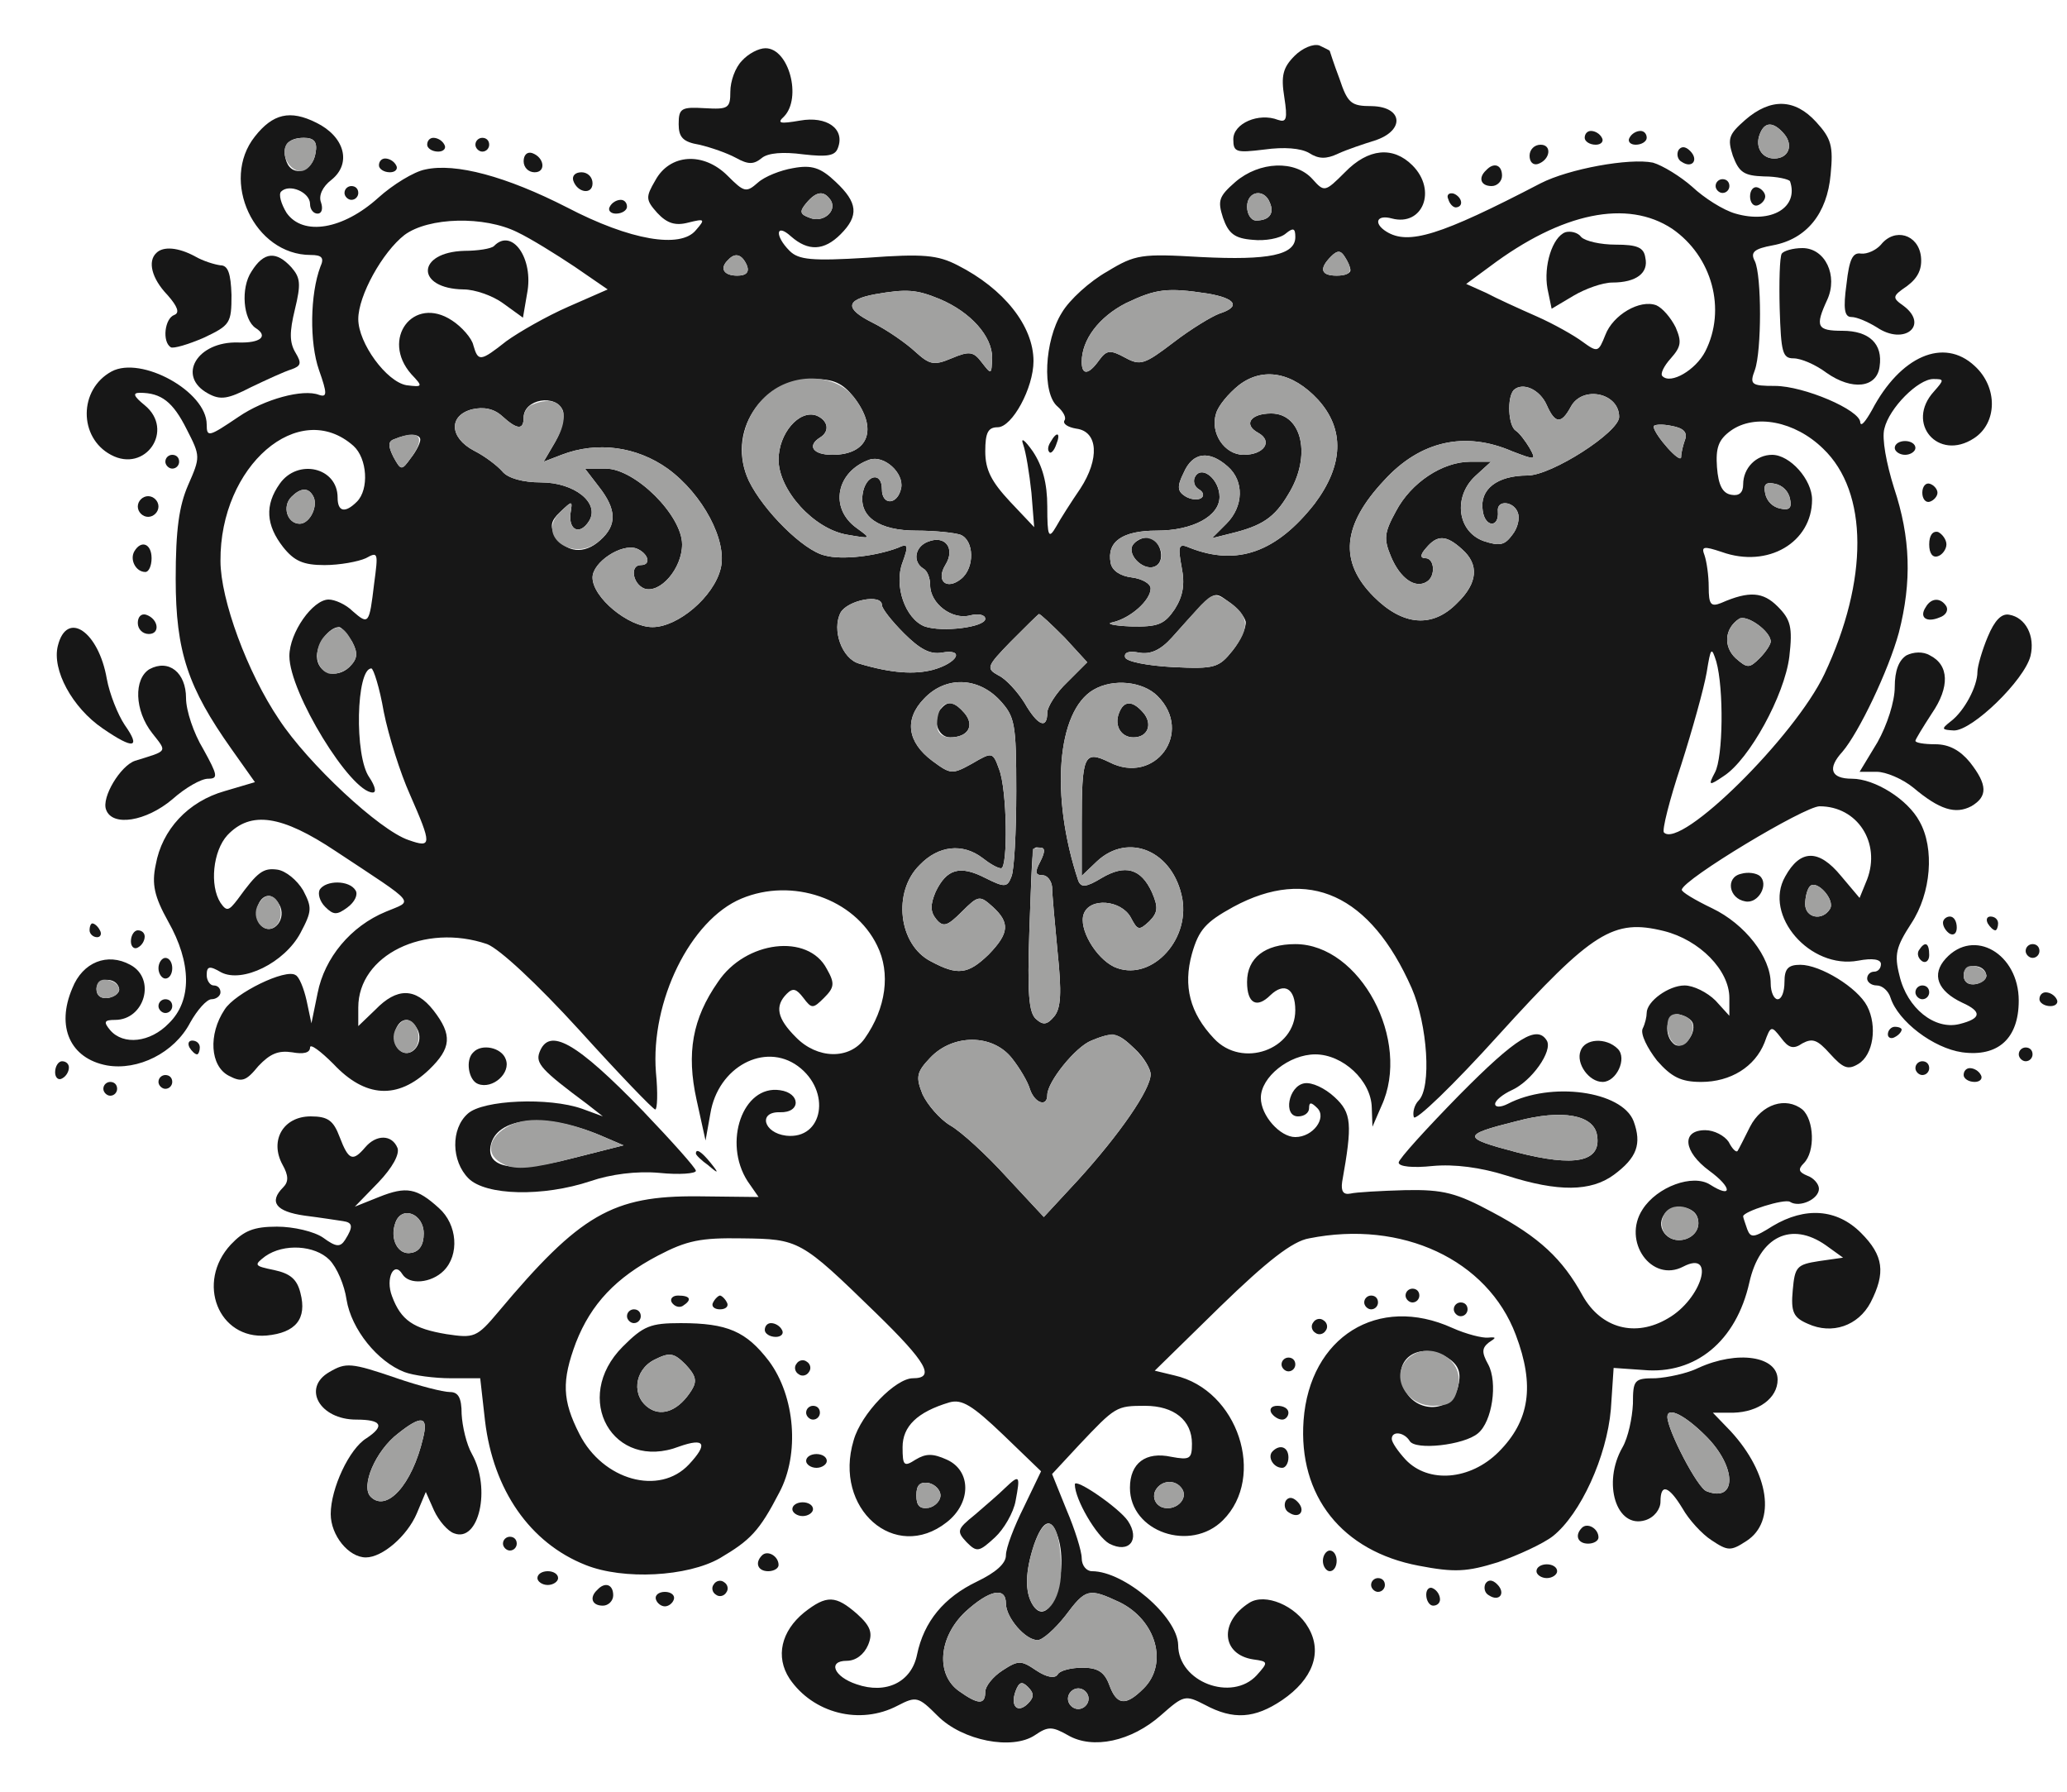 <?xml version="1.0" encoding="UTF-8"?>
<!--?xml version="1.0" standalone="no"?-->
<svg xmlns="http://www.w3.org/2000/svg" version="1.0" width="300pt" height="260pt" viewBox="0 0 300 260" preserveAspectRatio="xMidYMid meet">
  <g transform="translate(0,260) scale(0.1,-0.1)" fill="#171717" stroke="none">
    <path class="node" id="node1" d="M1879 2519 c-17 -17 -20 -29 -15 -60 5 -32 3 -37 -9 -33 -28 11 -65 -5 -65 -28 0 -19 4 -20 45 -15 29 4 53 2 65 -5 14 -9 25 -9 42 -1 13 6 37 14 53 19 44 14 42 49 -4 50 -30 0 -35 4 -47 40 -8 21 -14 40 -14 40 0 1 -7 4 -15 8 -9 3 -25 -4 -36 -15z"></path>
    <path class="node" id="node2" d="M1077 2512 c-10 -10 -17 -30 -17 -45 0 -24 -3 -26 -37 -24 -34 2 -38 0 -38 -23 0 -19 6 -26 30 -30 17 -4 40 -12 53 -19 18 -10 26 -10 38 0 9 7 30 9 60 5 35 -4 46 -2 50 9 11 28 -16 47 -55 40 -29 -5 -34 -4 -23 6 26 27 7 99 -27 99 -10 0 -25 -8 -34 -18z"></path>
    <path stroke-width="20" class="node" id="node3" d="M2533 2426 c-24 -21 -26 -27 -18 -52 9 -24 16 -29 45 -30 19 0 36 -4 38 -7 13 -38 -27 -62 -79 -47 -18 5 -46 23 -63 39 -17 15 -43 31 -57 35 -34 7 -122 -9 -163 -30 -146 -76 -192 -90 -224 -70 -19 12 -14 25 8 19 45 -12 66 41 30 77 -28 28 -64 25 -98 -10 -29 -29 -30 -29 -47 -10 -25 28 -77 26 -112 -4 -24 -21 -26 -27 -18 -52 8 -23 17 -30 43 -32 18 -2 40 2 48 9 11 9 14 8 14 -5 0 -26 -38 -34 -137 -29 -86 5 -95 4 -136 -21 -25 -14 -55 -41 -66 -60 -25 -40 -29 -117 -6 -136 8 -7 13 -16 10 -20 -3 -5 5 -10 17 -12 32 -4 34 -44 6 -87 -13 -19 -29 -44 -35 -55 -11 -19 -13 -15 -13 29 0 34 -7 59 -21 80 -12 17 -18 21 -14 10 4 -11 9 -42 12 -70 l4 -50 -35 37 c-27 29 -36 46 -36 73 0 27 4 35 18 35 21 0 52 57 52 96 0 51 -43 105 -110 139 -29 15 -50 17 -131 11 -81 -5 -100 -3 -113 10 -22 22 -20 41 2 21 25 -22 48 -21 72 3 27 27 25 46 -7 76 -22 21 -35 25 -62 20 -18 -3 -41 -12 -51 -21 -17 -15 -20 -14 -44 10 -35 35 -84 32 -105 -7 -14 -24 -14 -28 3 -47 14 -15 26 -19 45 -14 24 6 25 5 11 -11 -22 -27 -95 -15 -187 33 -88 45 -162 65 -206 55 -16 -3 -47 -22 -68 -41 -51 -46 -109 -56 -133 -22 -8 13 -12 27 -8 31 12 12 42 -1 42 -18 0 -8 5 -14 11 -14 6 0 8 7 5 16 -4 10 2 23 15 33 30 24 19 63 -22 83 -38 19 -63 13 -89 -20 -51 -64 -1 -172 81 -172 16 0 20 -4 14 -17 -15 -40 -16 -110 -2 -150 12 -34 12 -40 0 -36 -23 9 -79 -6 -117 -32 -43 -29 -46 -30 -46 -11 0 48 -95 100 -138 77 -48 -26 -48 -96 -1 -121 50 -27 93 36 49 72 -16 13 -18 18 -7 18 31 0 48 -13 68 -53 20 -39 20 -40 2 -81 -13 -30 -18 -64 -18 -136 0 -106 18 -158 81 -247 l34 -48 -44 -13 c-53 -15 -91 -56 -100 -107 -6 -28 -2 -46 18 -82 34 -60 35 -115 1 -148 -27 -28 -66 -32 -85 -10 -10 12 -9 15 7 15 43 0 60 60 22 80 -33 18 -69 4 -84 -34 -24 -56 -3 -102 50 -112 45 -8 98 18 121 62 10 18 24 34 31 34 7 0 13 5 13 10 0 6 -4 10 -10 10 -5 0 -10 7 -10 15 0 13 4 14 21 4 31 -16 92 14 115 57 17 32 17 37 4 62 -9 15 -25 28 -37 30 -21 3 -29 -3 -58 -43 -13 -17 -16 -18 -25 -5 -16 25 -11 75 10 98 34 36 79 29 157 -23 121 -80 113 -71 73 -88 -51 -21 -89 -67 -99 -118 l-9 -44 -7 33 c-4 18 -11 35 -16 37 -14 10 -88 -26 -103 -50 -24 -36 -21 -82 6 -96 19 -10 25 -8 43 14 17 18 29 23 49 20 16 -3 26 -1 26 7 0 6 15 -5 34 -24 46 -49 93 -52 139 -8 32 31 34 50 6 86 -26 33 -53 33 -84 1 l-25 -24 0 27 c0 76 96 123 187 92 18 -7 72 -57 134 -125 57 -63 107 -115 110 -115 3 0 4 24 1 54 -8 103 50 221 124 252 74 31 164 0 197 -68 20 -40 13 -91 -18 -135 -22 -31 -69 -30 -100 2 -27 27 -31 45 -13 63 9 9 14 7 24 -6 12 -16 14 -16 30 0 15 15 16 21 4 42 -27 52 -118 41 -158 -19 -37 -53 -46 -103 -31 -171 l13 -59 7 39 c11 68 79 104 127 69 49 -36 37 -107 -17 -101 -33 4 -41 35 -9 34 31 -1 30 28 0 32 -54 8 -83 -76 -47 -132 l16 -23 -88 1 c-124 1 -171 -26 -290 -168 -31 -37 -35 -38 -75 -32 -48 8 -66 20 -79 55 -10 26 3 52 15 32 10 -16 42 -13 60 5 23 23 20 67 -7 91 -32 29 -47 32 -87 16 l-35 -14 34 35 c21 22 31 41 28 50 -8 20 -31 20 -47 1 -18 -21 -24 -19 -37 15 -9 24 -17 30 -42 30 -40 0 -60 -35 -41 -70 9 -16 9 -25 1 -33 -21 -21 -11 -35 31 -41 24 -3 49 -7 56 -8 14 -2 15 -8 3 -27 -7 -11 -13 -11 -32 3 -13 9 -43 16 -67 16 -34 0 -48 -6 -67 -26 -51 -55 -18 -138 52 -132 42 4 59 24 49 62 -5 20 -15 28 -38 33 -29 6 -30 7 -13 20 27 19 72 16 93 -5 11 -11 22 -37 25 -58 7 -43 45 -90 84 -105 13 -5 44 -9 67 -9 l43 0 7 -62 c12 -100 65 -177 146 -209 55 -22 148 -17 195 10 44 26 57 39 86 95 30 56 23 140 -15 191 -33 43 -60 55 -128 55 -44 0 -54 -4 -84 -34 -75 -75 -14 -182 82 -145 37 13 42 4 14 -26 -43 -46 -125 -23 -159 44 -25 49 -26 77 -5 133 22 56 58 94 119 126 42 22 62 26 122 25 83 -1 85 -2 194 -108 74 -72 87 -95 54 -95 -25 0 -75 -51 -86 -90 -30 -99 60 -178 135 -119 36 28 36 75 0 91 -20 9 -30 9 -45 0 -17 -11 -19 -9 -19 18 0 30 21 51 68 65 18 5 33 -4 78 -47 l55 -53 -25 -52 c-14 -28 -26 -59 -26 -70 0 -12 -15 -25 -42 -38 -48 -23 -77 -58 -87 -106 -8 -40 -45 -58 -88 -43 -33 11 -42 34 -14 34 13 0 25 9 31 23 7 17 4 27 -16 45 -31 27 -44 28 -77 2 -33 -27 -42 -64 -21 -96 34 -50 102 -68 157 -39 27 14 30 13 58 -15 36 -36 108 -50 141 -28 19 13 25 13 48 0 36 -21 92 -9 135 29 33 29 35 30 64 15 41 -22 72 -20 112 7 44 30 59 69 38 105 -18 32 -63 51 -86 36 -44 -28 -40 -75 6 -82 22 -3 22 -4 5 -23 -36 -39 -114 -10 -114 44 -1 41 -78 107 -125 107 -8 0 -15 8 -15 19 0 10 -10 42 -22 70 l-21 52 39 42 c53 56 54 57 96 57 42 0 68 -21 68 -55 0 -22 -3 -24 -30 -19 -37 8 -60 -9 -60 -45 0 -64 88 -94 135 -47 63 63 22 189 -70 210 l-29 7 95 93 c68 66 105 95 129 99 135 27 259 -31 300 -140 28 -74 20 -125 -25 -170 -41 -41 -102 -46 -135 -11 -11 12 -20 25 -20 30 0 12 18 10 26 -3 8 -14 79 -6 99 11 21 17 29 74 15 100 -10 18 -9 24 1 32 11 7 11 8 -1 7 -8 -1 -32 5 -52 14 -108 49 -207 -13 -216 -134 -8 -110 56 -190 167 -211 52 -10 70 -9 115 5 29 10 66 27 80 38 40 32 78 115 84 184 l4 60 43 -3 c76 -7 135 42 154 127 15 67 61 89 111 54 l25 -18 -35 -5 c-32 -5 -35 -8 -38 -42 -3 -32 1 -40 22 -49 35 -16 73 -3 91 31 22 43 19 68 -14 101 -35 35 -81 38 -128 10 -27 -17 -32 -18 -37 -5 -3 9 -6 17 -6 19 0 7 60 26 68 21 14 -9 42 4 42 19 0 7 -8 16 -17 19 -12 5 -14 9 -5 18 17 17 15 63 -2 78 -24 19 -59 8 -76 -25 -8 -16 -16 -32 -18 -35 -2 -3 -8 3 -13 13 -6 9 -21 17 -34 17 -35 0 -32 -31 6 -59 33 -24 34 -41 1 -20 -25 16 -77 -3 -98 -36 -30 -46 13 -107 59 -83 48 25 27 -47 -22 -75 -47 -28 -97 -15 -124 33 -29 53 -63 85 -131 121 -52 28 -71 33 -126 32 -36 -1 -72 -3 -80 -5 -10 -2 -14 3 -12 17 15 84 14 100 -11 123 -14 13 -33 22 -44 20 -23 -4 -31 -48 -9 -48 9 0 16 5 16 12 0 9 3 9 12 0 14 -14 -6 -42 -32 -42 -22 0 -50 31 -50 57 0 30 41 63 79 63 40 0 81 -38 82 -77 l1 -28 13 30 c44 95 -31 235 -125 235 -44 0 -70 -20 -70 -55 0 -31 14 -39 34 -19 20 19 36 10 36 -22 0 -57 -77 -85 -118 -41 -35 37 -45 76 -32 123 10 35 20 46 60 68 109 59 199 18 259 -118 23 -53 29 -144 10 -163 -6 -6 -9 -17 -7 -24 2 -7 58 47 123 119 137 151 167 169 240 151 52 -13 95 -57 95 -97 l0 -26 -20 22 c-12 12 -32 22 -45 22 -23 0 -55 -23 -55 -40 0 -5 -2 -15 -6 -23 -3 -8 7 -28 21 -46 21 -24 35 -31 64 -31 43 0 78 22 92 57 9 25 10 25 24 7 11 -15 18 -17 31 -8 15 8 22 5 40 -15 19 -21 26 -24 41 -15 22 13 28 55 13 84 -14 27 -68 60 -97 60 -18 0 -23 -6 -23 -25 0 -14 -4 -25 -10 -25 -5 0 -10 10 -10 23 0 38 -37 86 -85 109 -25 12 -45 24 -44 27 2 15 178 121 200 121 55 0 89 -53 69 -106 l-11 -27 -27 32 c-32 39 -59 39 -81 -1 -32 -56 36 -135 106 -122 21 4 33 2 33 -5 0 -6 -4 -11 -10 -11 -5 0 -10 -4 -10 -10 0 -5 6 -10 14 -10 8 0 17 -8 20 -18 11 -34 62 -73 104 -79 52 -7 82 20 82 75 0 68 -65 106 -106 61 -21 -23 -12 -47 24 -64 29 -13 28 -23 -4 -31 -36 -9 -76 23 -87 70 -8 31 -5 42 17 76 29 44 34 109 12 148 -17 32 -65 62 -98 62 -31 0 -36 15 -14 39 24 28 67 118 82 173 19 74 17 138 -7 210 -11 35 -18 72 -14 86 7 30 49 72 71 72 16 0 16 -1 1 -18 -42 -46 6 -102 58 -68 34 22 35 74 1 105 -45 42 -108 14 -149 -64 -9 -16 -16 -25 -17 -18 0 18 -82 53 -124 53 -34 0 -37 2 -29 23 10 28 10 137 0 158 -7 13 -1 18 26 23 49 9 79 46 84 103 4 41 1 52 -21 76 -31 34 -66 35 -103 3z m57 -21 c13 -16 6 -35 -15 -35 -18 0 -28 17 -21 35 7 19 20 19 36 0z m-2132 -27 c-4 -27 -33 -36 -42 -13 -8 22 1 35 25 35 15 0 20 -6 17 -22z m748 -69 c9 -16 -12 -33 -31 -25 -14 5 -15 9 -5 21 15 18 26 19 36 4z m637 -3 c7 -16 -1 -26 -20 -26 -7 0 -13 9 -13 20 0 23 25 27 33 6z m584 -38 c58 -40 79 -117 48 -178 -14 -27 -50 -48 -62 -36 -4 3 2 15 12 26 15 17 16 24 7 45 -7 14 -19 28 -28 32 -24 9 -63 -14 -74 -43 -10 -25 -11 -26 -33 -10 -12 9 -42 26 -67 37 -25 11 -58 26 -73 34 l-29 13 34 25 c105 79 200 98 265 55z m-1676 -5 c19 -9 56 -32 83 -50 l48 -33 -57 -25 c-32 -14 -72 -37 -90 -50 -38 -30 -41 -30 -48 -6 -2 10 -17 27 -31 36 -56 37 -104 -27 -59 -78 17 -18 17 -19 -7 -16 -29 5 -70 61 -70 96 0 34 35 97 67 122 35 26 116 28 164 4z m1209 -55 c0 -5 -9 -8 -20 -8 -23 0 -26 10 -8 28 9 9 14 9 20 -1 4 -6 8 -15 8 -19z m-876 7 c4 -10 -1 -15 -14 -15 -20 0 -26 11 -13 23 10 11 20 8 27 -8z m280 -49 c45 -19 76 -54 76 -85 -1 -25 -1 -25 -15 -7 -12 16 -18 17 -44 6 -26 -11 -32 -9 -53 10 -13 12 -40 31 -62 42 -40 20 -39 33 4 41 46 8 60 7 94 -7z m389 8 c41 -7 48 -19 17 -29 -11 -4 -41 -22 -67 -42 -42 -32 -48 -34 -70 -22 -22 12 -27 11 -38 -4 -15 -21 -25 -22 -25 -2 0 32 25 65 64 85 44 21 60 23 119 14z m160 -154 c39 -43 37 -95 -5 -151 -55 -70 -112 -91 -181 -64 -16 7 -18 4 -12 -28 5 -25 2 -42 -10 -61 -15 -22 -24 -26 -64 -25 -25 1 -37 4 -26 6 26 6 55 32 55 49 0 7 -12 14 -27 16 -17 2 -29 10 -31 21 -6 31 17 47 67 47 52 0 91 21 91 49 0 25 -25 46 -35 30 -4 -6 -2 -15 5 -19 7 -4 8 -10 3 -13 -5 -3 -15 -2 -23 3 -11 7 -12 14 -2 34 13 30 37 33 64 9 24 -21 23 -58 -2 -83 l-21 -21 28 7 c45 11 63 23 83 57 34 55 20 117 -25 117 -30 0 -41 -16 -19 -28 22 -12 9 -32 -21 -32 -28 0 -49 32 -40 60 3 11 18 29 33 41 35 27 78 19 115 -21z m-674 4 c36 -46 22 -84 -31 -84 -28 0 -37 13 -18 25 15 9 12 25 -5 32 -25 9 -55 -26 -55 -64 0 -44 51 -101 100 -109 35 -6 35 -6 13 10 -40 29 -29 82 19 99 21 7 50 -19 46 -41 -5 -25 -28 -26 -28 -2 0 27 -24 21 -28 -7 -5 -33 24 -53 78 -53 27 0 55 -3 64 -6 20 -8 21 -48 1 -64 -21 -17 -37 -3 -23 20 15 24 0 44 -25 34 -19 -7 -23 -29 -7 -39 6 -3 10 -14 10 -24 0 -27 32 -51 58 -44 12 3 22 1 22 -5 0 -12 -62 -20 -88 -11 -28 11 -45 59 -32 93 9 25 8 28 -7 21 -32 -12 -81 -18 -106 -11 -31 7 -89 65 -110 108 -33 70 17 148 94 148 29 0 42 -6 58 -26z m1006 -12 c12 -27 21 -28 35 -2 17 31 70 20 70 -15 0 -22 -98 -85 -133 -85 -44 0 -70 -20 -65 -51 3 -24 24 -26 22 -1 -2 17 23 15 29 -2 3 -8 0 -22 -8 -32 -11 -15 -18 -17 -42 -9 -38 14 -44 64 -12 94 l23 21 -30 0 c-40 0 -86 -30 -108 -72 -17 -31 -18 -40 -7 -66 13 -31 35 -47 52 -36 13 8 11 34 -2 34 -8 0 -8 5 1 15 16 19 29 19 52 -2 25 -22 23 -49 -7 -78 -36 -37 -79 -33 -121 9 -51 51 -46 104 15 169 52 57 117 72 186 42 34 -13 35 -13 25 5 -6 10 -15 22 -20 25 -11 7 -13 48 -3 59 13 12 38 1 48 -22z m-1428 -8 c3 -9 -2 -29 -11 -45 l-17 -29 26 10 c52 20 109 12 154 -20 51 -37 87 -105 77 -145 -10 -41 -62 -85 -99 -85 -35 0 -87 43 -87 72 0 22 42 50 64 42 17 -7 22 -24 6 -24 -16 0 -12 -27 5 -34 23 -8 55 29 55 64 0 42 -68 110 -111 110 l-30 0 20 -26 c26 -33 27 -56 2 -78 -23 -21 -49 -18 -65 6 -8 14 -7 22 7 35 18 17 18 17 15 -2 -3 -25 14 -32 27 -11 16 26 -21 56 -70 56 -26 0 -48 6 -56 16 -7 8 -25 22 -41 30 -36 19 -37 51 -3 60 17 4 32 1 44 -10 22 -20 31 -20 31 -2 0 27 47 35 57 10z m1629 -41 c-3 -8 -6 -20 -6 -26 0 -12 -39 32 -40 44 0 3 12 4 26 1 17 -3 23 -9 20 -19z m200 -14 c66 -63 66 -191 2 -327 -43 -91 -209 -255 -233 -230 -3 3 8 47 25 98 16 50 33 111 37 134 6 37 7 38 14 16 11 -39 10 -139 -2 -161 -10 -19 -9 -20 13 -5 37 24 88 117 95 173 5 43 2 54 -17 73 -21 21 -41 23 -82 5 -15 -6 -18 -2 -18 23 0 17 -3 37 -6 46 -5 13 -2 14 25 5 67 -24 131 14 131 76 0 29 -32 65 -58 65 -23 0 -42 -19 -42 -43 0 -12 -6 -17 -17 -15 -13 2 -19 14 -21 40 -2 28 2 40 20 53 35 25 93 14 134 -26z m-2133 4 c20 -18 23 -63 5 -81 -17 -17 -28 -15 -28 6 0 44 -58 57 -84 20 -22 -31 -20 -60 5 -92 16 -20 29 -26 60 -26 22 0 49 5 60 10 18 10 18 8 12 -37 -7 -59 -8 -60 -31 -40 -10 10 -26 17 -35 17 -23 0 -57 -48 -57 -82 0 -53 89 -198 121 -198 6 0 3 10 -5 22 -22 31 -19 158 3 158 3 0 12 -28 18 -63 7 -35 24 -89 38 -120 32 -73 32 -78 -2 -66 -42 14 -146 111 -188 175 -46 68 -85 174 -85 230 -1 138 114 237 193 167z m97 9 c0 -5 -6 -17 -14 -27 -13 -18 -14 -18 -25 2 -8 16 -8 23 2 26 19 8 37 8 37 -1z m1988 -86 c3 -13 -1 -17 -14 -14 -11 2 -20 11 -22 22 -3 13 1 17 14 14 11 -2 20 -11 22 -22z m-2144 5 c9 -14 -4 -41 -19 -41 -18 0 -26 25 -12 39 13 13 24 14 31 2z m1354 -183 c1 -8 -7 -27 -19 -42 -20 -25 -26 -27 -87 -24 -37 2 -67 8 -69 14 -2 7 5 10 20 7 16 -3 31 3 48 22 64 71 59 68 82 52 12 -8 23 -21 25 -29z m-528 24 c0 -5 14 -23 32 -41 23 -23 38 -31 55 -28 34 6 23 -15 -13 -25 -27 -7 -60 -5 -107 9 -25 7 -40 49 -27 74 10 18 60 28 60 11z m265 -47 l33 -36 -29 -29 c-16 -15 -29 -36 -29 -44 0 -25 -14 -19 -33 14 -10 16 -27 35 -38 40 -18 10 -17 13 18 49 21 21 39 39 41 40 2 0 18 -15 37 -34z m1025 -6 c0 -4 -7 -15 -16 -24 -15 -15 -18 -15 -35 0 -18 17 -16 43 5 57 11 7 46 -18 46 -33z m-2059 0 c9 -17 8 -25 -4 -37 -19 -18 -47 -9 -47 16 0 18 18 42 32 42 4 0 12 -10 19 -21z m940 -85 c22 -24 24 -33 24 -132 0 -59 -3 -115 -7 -124 -6 -16 -10 -16 -38 -2 -37 19 -56 13 -72 -20 -8 -19 -8 -29 1 -40 10 -12 16 -10 37 11 24 24 26 24 45 7 25 -23 24 -38 -6 -69 -30 -29 -45 -31 -84 -10 -47 24 -56 101 -16 140 27 28 62 32 91 10 10 -8 22 -15 27 -15 10 0 9 114 -3 144 -9 25 -10 25 -39 8 -29 -16 -31 -16 -58 4 -36 27 -41 60 -12 90 31 33 78 32 110 -2z m229 6 c53 -53 -4 -130 -70 -96 -37 18 -40 10 -40 -90 l0 -75 22 21 c46 43 111 15 124 -54 11 -63 -48 -122 -99 -99 -27 13 -52 56 -44 77 9 24 54 20 68 -5 10 -19 12 -20 27 -6 13 13 13 21 4 42 -16 35 -39 41 -73 21 -23 -14 -30 -14 -34 -4 -41 123 -31 246 22 277 29 17 72 12 93 -9z m-170 -240 c-8 -15 -8 -20 3 -20 7 0 13 -8 14 -17 0 -10 4 -53 8 -95 6 -58 5 -81 -5 -93 -10 -12 -16 -13 -26 -4 -11 9 -13 38 -10 128 5 134 3 121 16 121 7 0 7 -6 0 -20z m1146 -69 c-11 -18 -36 -13 -36 7 0 10 3 22 7 26 10 10 37 -20 29 -33z m-2249 3 c8 -21 -13 -42 -28 -27 -13 13 -5 43 11 43 6 0 13 -7 17 -16z m2476 -99 c1 -5 -6 -11 -15 -13 -11 -2 -18 3 -18 13 0 17 30 18 33 0z m-2710 -20 c1 -5 -6 -11 -15 -13 -11 -2 -18 3 -18 13 0 17 30 18 33 0z m2284 -50 c5 -16 -14 -38 -26 -31 -18 12 -13 48 6 44 9 -2 18 -7 20 -13z m-1850 -11 c8 -21 -13 -42 -28 -27 -13 13 -5 43 11 43 6 0 13 -7 17 -16z m1040 -26 c13 -12 23 -29 23 -37 0 -22 -45 -87 -105 -153 l-50 -54 -54 58 c-29 32 -66 66 -82 75 -15 9 -33 30 -40 45 -10 25 -9 32 11 53 33 35 91 35 119 -1 11 -14 23 -34 26 -45 7 -20 25 -26 25 -8 0 19 41 70 64 79 32 13 38 12 63 -12z m818 -253 c0 -22 -31 -33 -47 -17 -17 17 -1 44 24 40 15 -2 23 -10 23 -23z m-1850 -15 c0 -16 -6 -26 -18 -28 -19 -4 -32 20 -23 44 9 25 41 13 41 -16z m389 -227 c-18 -29 -42 -39 -61 -27 -27 17 -23 56 7 71 22 11 28 10 45 -7 15 -16 17 -24 9 -37z m1101 44 c13 -10 16 -21 11 -40 -9 -37 -61 -39 -78 -2 -20 44 25 72 67 42z m-740 -197 c0 -8 -8 -16 -17 -18 -13 -2 -18 3 -18 18 0 15 5 20 18 18 9 -2 17 -10 17 -18z m351 9 c9 -15 -11 -33 -30 -26 -9 4 -13 13 -10 22 7 17 30 20 40 4z m-182 -65 c20 -52 -10 -142 -35 -103 -12 19 -11 49 2 88 12 34 24 40 33 15z m-74 -101 c0 -20 28 -53 46 -53 7 0 25 16 40 35 30 40 34 41 79 20 53 -26 71 -89 35 -125 -26 -26 -39 -25 -50 5 -7 19 -17 25 -39 25 -16 0 -33 -4 -36 -10 -4 -6 -16 -4 -31 6 -22 15 -26 15 -49 0 -14 -9 -25 -23 -25 -31 0 -19 -10 -19 -38 1 -34 24 -30 78 9 115 35 32 59 37 59 12z m32 -145 c-15 -15 -26 -4 -18 18 5 13 9 15 18 6 9 -9 9 -15 0 -24z m88 7 c0 -8 -7 -15 -15 -15 -8 0 -15 7 -15 15 0 8 7 15 15 15 8 0 15 -7 15 -15z"></path>
    <path class="node" id="node4" d="M2272 2263 c-19 -7 -32 -49 -26 -82 l6 -29 32 19 c17 10 42 19 56 19 35 0 53 14 48 36 -2 15 -12 19 -43 19 -22 0 -44 5 -50 11 -5 7 -16 9 -23 7z"></path>
    <path class="node" id="node5" d="M717 2243 c-4 -4 -24 -7 -43 -7 -70 -2 -71 -55 -1 -56 16 0 42 -9 57 -20 l29 -21 6 35 c10 51 -22 96 -48 69z"></path>
    <path class="node" id="node6" d="M1644 1809 c-9 -15 18 -40 34 -30 15 9 5 41 -13 41 -8 0 -17 -5 -21 -11z"></path>
    <path class="node" id="node7" d="M1367 1573 c-15 -14 -7 -43 12 -43 26 0 36 17 21 35 -14 16 -23 19 -33 8z"></path>
    <path class="node" id="node8" d="M1624 1565 c-7 -18 3 -35 21 -35 21 0 28 19 15 35 -16 19 -29 19 -36 0z"></path>
    <path class="node" id="node9" d="M2300 2400 c0 -5 7 -10 16 -10 8 0 12 5 9 10 -3 6 -10 10 -16 10 -5 0 -9 -4 -9 -10z"></path>
    <path class="node" id="node10" d="M2365 2400 c-3 -5 1 -10 9 -10 9 0 16 5 16 10 0 6 -4 10 -9 10 -6 0 -13 -4 -16 -10z"></path>
    <path class="node" id="node11" d="M620 2390 c0 -5 7 -10 16 -10 8 0 12 5 9 10 -3 6 -10 10 -16 10 -5 0 -9 -4 -9 -10z"></path>
    <path class="node" id="node12" d="M690 2390 c0 -5 5 -10 10 -10 6 0 10 5 10 10 0 6 -4 10 -10 10 -5 0 -10 -4 -10 -10z"></path>
    <path class="node" id="node13" d="M2220 2374 c0 -9 5 -14 12 -12 18 6 21 28 4 28 -9 0 -16 -7 -16 -16z"></path>
    <path class="node" id="node14" d="M2436 2382 c-3 -6 -1 -14 5 -17 15 -10 25 3 12 16 -7 7 -13 7 -17 1z"></path>
    <path class="node" id="node15" d="M760 2366 c0 -9 7 -16 16 -16 17 0 14 22 -4 28 -7 2 -12 -3 -12 -12z"></path>
    <path class="node" id="node16" d="M550 2360 c0 -5 7 -10 16 -10 8 0 12 5 9 10 -3 6 -10 10 -16 10 -5 0 -9 -4 -9 -10z"></path>
    <path class="node" id="node17" d="M2157 2353 c-12 -11 -8 -23 8 -23 8 0 15 7 15 15 0 16 -12 20 -23 8z"></path>
    <path class="node" id="node18" d="M832 2338 c6 -18 28 -21 28 -4 0 9 -7 16 -16 16 -9 0 -14 -5 -12 -12z"></path>
    <path class="node" id="node19" d="M2490 2330 c0 -5 5 -10 10 -10 6 0 10 5 10 10 0 6 -4 10 -10 10 -5 0 -10 -4 -10 -10z"></path>
    <path class="node" id="node20" d="M500 2320 c0 -5 5 -10 10 -10 6 0 10 5 10 10 0 6 -4 10 -10 10 -5 0 -10 -4 -10 -10z"></path>
    <path class="node" id="node21" d="M2540 2315 c0 -9 5 -15 11 -13 6 2 11 8 11 13 0 5 -5 11 -11 13 -6 2 -11 -4 -11 -13z"></path>
    <path class="node" id="node22" d="M2102 2311 c2 -7 7 -12 11 -12 12 1 9 15 -3 20 -7 2 -11 -2 -8 -8z"></path>
    <path class="node" id="node23" d="M885 2300 c-3 -5 1 -10 9 -10 9 0 16 5 16 10 0 6 -4 10 -9 10 -6 0 -13 -4 -16 -10z"></path>
    <path class="node" id="node24" d="M2730 2245 c-7 -8 -20 -14 -29 -13 -12 2 -17 -8 -21 -44 -5 -36 -3 -48 7 -48 8 0 24 -7 37 -15 40 -27 76 3 39 31 -17 12 -17 14 5 29 16 12 22 25 20 43 -4 32 -38 42 -58 17z"></path>
    <path class="node" id="node25" d="M227 2233 c-13 -12 -7 -37 16 -61 15 -17 18 -26 10 -29 -14 -5 -18 -39 -5 -47 4 -2 25 4 48 14 38 18 40 21 40 62 -1 31 -5 43 -16 43 -8 1 -25 6 -37 13 -24 13 -46 15 -56 5z"></path>
    <path class="node" id="node26" d="M2586 2232 c-3 -5 -4 -41 -3 -80 2 -63 4 -72 20 -72 11 0 32 -9 48 -21 37 -26 73 -22 77 9 5 33 -15 52 -54 52 -37 0 -40 6 -22 45 16 35 -3 75 -36 75 -14 0 -27 -4 -30 -8z"></path>
    <path class="node" id="node27" d="M365 2206 c-16 -24 -12 -70 6 -82 19 -12 7 -22 -25 -21 -60 2 -90 -49 -44 -74 18 -10 29 -8 62 9 23 11 49 23 59 26 14 5 15 9 6 24 -9 15 -9 30 -1 63 9 37 8 46 -5 61 -22 24 -40 23 -58 -6z"></path>
    <path class="node" id="node28" d="M1525 1959 c-4 -6 -5 -12 -2 -15 2 -3 7 2 10 11 7 17 1 20 -8 4z"></path>
    <path class="node" id="node29" d="M2750 1950 c0 -5 7 -10 15 -10 8 0 15 5 15 10 0 6 -7 10 -15 10 -8 0 -15 -4 -15 -10z"></path>
    <path class="node" id="node30" d="M240 1930 c0 -5 5 -10 10 -10 6 0 10 5 10 10 0 6 -4 10 -10 10 -5 0 -10 -4 -10 -10z"></path>
    <path class="node" id="node31" d="M2790 1885 c0 -9 5 -15 11 -13 6 2 11 8 11 13 0 5 -5 11 -11 13 -6 2 -11 -4 -11 -13z"></path>
    <path class="node" id="node32" d="M200 1865 c0 -8 7 -15 15 -15 8 0 15 7 15 15 0 8 -7 15 -15 15 -8 0 -15 -7 -15 -15z"></path>
    <path class="node" id="node33" d="M2800 1810 c0 -13 5 -20 13 -17 6 2 12 10 12 17 0 7 -6 15 -12 18 -8 2 -13 -5 -13 -18z"></path>
    <path class="node" id="node34" d="M195 1800 c-7 -12 2 -30 16 -30 5 0 9 9 9 20 0 21 -15 27 -25 10z"></path>
    <path class="node" id="node35" d="M2795 1719 c-10 -15 1 -23 20 -15 9 3 13 10 10 16 -8 13 -22 13 -30 -1z"></path>
    <path class="node" id="node36" d="M200 1696 c0 -9 7 -16 16 -16 17 0 14 22 -4 28 -7 2 -12 -3 -12 -12z"></path>
    <path class="node" id="node37" d="M2885 1676 c-8 -19 -15 -43 -15 -51 0 -21 -19 -57 -39 -72 -14 -11 -13 -12 5 -13 27 0 102 73 111 108 7 29 -7 56 -31 60 -11 2 -21 -8 -31 -32z"></path>
    <path class="node" id="node38" d="M84 1663 c-9 -35 21 -90 65 -120 45 -31 56 -29 32 5 -10 15 -22 45 -26 67 -12 69 -58 100 -71 48z"></path>
    <path class="node" id="node39" d="M2767 1649 c-11 -7 -17 -22 -17 -46 0 -21 -11 -55 -25 -80 l-26 -43 25 0 c13 0 37 -10 53 -23 38 -32 61 -39 84 -27 24 14 24 31 -2 64 -14 17 -30 26 -50 26 -16 0 -29 2 -29 5 0 2 11 20 24 40 26 38 25 70 -3 84 -10 6 -24 5 -34 0z"></path>
    <path class="node" id="node40" d="M217 1629 c-23 -14 -22 -60 4 -93 22 -28 23 -25 -25 -40 -21 -7 -49 -53 -42 -71 9 -25 58 -17 96 15 19 17 42 30 52 30 15 0 14 5 -7 43 -14 23 -25 56 -25 74 0 37 -25 57 -53 42z"></path>
    <path class="node" id="node41" d="M2527 1332 c-23 -5 -18 -36 6 -40 19 -4 35 25 21 37 -5 4 -17 6 -27 3z"></path>
    <path class="node" id="node42" d="M464 1309 c-3 -6 0 -17 8 -25 12 -12 17 -12 32 -1 11 8 16 19 12 25 -9 15 -43 15 -52 1z"></path>
    <path class="node" id="node43" d="M2820 1261 c0 -6 5 -13 10 -16 6 -3 10 1 10 9 0 9 -4 16 -10 16 -5 0 -10 -4 -10 -9z"></path>
    <path class="node" id="node44" d="M2885 1260 c3 -5 8 -10 11 -10 2 0 4 5 4 10 0 6 -5 10 -11 10 -5 0 -7 -4 -4 -10z"></path>
    <path class="node" id="node45" d="M130 1250 c0 -5 5 -10 11 -10 5 0 7 5 4 10 -3 6 -8 10 -11 10 -2 0 -4 -4 -4 -10z"></path>
    <path class="node" id="node46" d="M190 1234 c0 -8 5 -12 10 -9 6 3 10 10 10 16 0 5 -4 9 -10 9 -5 0 -10 -7 -10 -16z"></path>
    <path class="node" id="node47" d="M2785 1221 c-3 -5 -1 -12 5 -16 5 -3 10 1 10 9 0 18 -6 21 -15 7z"></path>
    <path class="node" id="node48" d="M2940 1220 c0 -5 5 -10 10 -10 6 0 10 5 10 10 0 6 -4 10 -10 10 -5 0 -10 -4 -10 -10z"></path>
    <path class="node" id="node49" d="M230 1195 c0 -8 5 -15 10 -15 6 0 10 7 10 15 0 8 -4 15 -10 15 -5 0 -10 -7 -10 -15z"></path>
    <path class="node" id="node50" d="M2780 1160 c0 -5 5 -10 10 -10 6 0 10 5 10 10 0 6 -4 10 -10 10 -5 0 -10 -4 -10 -10z"></path>
    <path class="node" id="node51" d="M2960 1150 c0 -5 7 -10 16 -10 8 0 12 5 9 10 -3 6 -10 10 -16 10 -5 0 -9 -4 -9 -10z"></path>
    <path class="node" id="node52" d="M230 1140 c0 -5 5 -10 10 -10 6 0 10 5 10 10 0 6 -4 10 -10 10 -5 0 -10 -4 -10 -10z"></path>
    <path class="node" id="node53" d="M2740 1099 c0 -5 5 -7 10 -4 6 3 10 8 10 11 0 2 -4 4 -10 4 -5 0 -10 -5 -10 -11z"></path>
    <path class="node" id="node54" d="M2118 1011 c-48 -49 -88 -93 -88 -98 0 -6 21 -8 49 -5 32 3 70 -2 108 -14 75 -24 122 -23 155 1 34 25 41 45 29 78 -17 44 -120 58 -183 25 -10 -5 -18 -5 -18 0 0 5 11 14 24 20 29 13 60 57 51 72 -14 23 -44 5 -127 -79z m200 -59 c6 -38 -32 -46 -117 -24 -80 21 -80 25 0 45 67 18 113 9 117 -21z"></path>
    <path class="node" id="node55" d="M275 1080 c3 -5 8 -10 11 -10 2 0 4 5 4 10 0 6 -5 10 -11 10 -5 0 -7 -4 -4 -10z"></path>
    <path class="node" id="node56" d="M783 1073 c-6 -16 3 -26 69 -75 l23 -18 -30 11 c-48 17 -144 13 -166 -7 -25 -22 -24 -69 1 -94 25 -25 108 -27 177 -4 29 10 67 15 100 12 29 -3 53 -1 53 3 0 4 -35 43 -77 87 -97 100 -136 122 -150 85z m87 -120 l35 -15 -75 -19 c-82 -21 -124 -15 -118 18 8 42 78 49 158 16z"></path>
    <path class="node" id="node57" d="M2294 1075 c-7 -18 12 -45 32 -45 20 0 36 34 22 48 -17 17 -48 15 -54 -3z"></path>
    <path class="node" id="node58" d="M687 1073 c-12 -11 -7 -41 7 -46 21 -8 48 16 40 36 -6 17 -35 23 -47 10z"></path>
    <path class="node" id="node59" d="M2930 1070 c0 -5 5 -10 10 -10 6 0 10 5 10 10 0 6 -4 10 -10 10 -5 0 -10 -4 -10 -10z"></path>
    <path class="node" id="node60" d="M80 1044 c0 -8 5 -12 10 -9 6 3 10 10 10 16 0 5 -4 9 -10 9 -5 0 -10 -7 -10 -16z"></path>
    <path class="node" id="node61" d="M2780 1050 c0 -5 5 -10 10 -10 6 0 10 5 10 10 0 6 -4 10 -10 10 -5 0 -10 -4 -10 -10z"></path>
    <path class="node" id="node62" d="M2850 1040 c0 -5 7 -10 16 -10 8 0 12 5 9 10 -3 6 -10 10 -16 10 -5 0 -9 -4 -9 -10z"></path>
    <path class="node" id="node63" d="M230 1030 c0 -5 5 -10 10 -10 6 0 10 5 10 10 0 6 -4 10 -10 10 -5 0 -10 -4 -10 -10z"></path>
    <path class="node" id="node64" d="M150 1020 c0 -5 5 -10 10 -10 6 0 10 5 10 10 0 6 -4 10 -10 10 -5 0 -10 -4 -10 -10z"></path>
    <path class="node" id="node65" d="M1010 926 c0 -2 8 -10 18 -17 15 -13 16 -12 3 4 -13 16 -21 21 -21 13z"></path>
    <path class="node" id="node66" d="M2040 720 c0 -5 5 -10 10 -10 6 0 10 5 10 10 0 6 -4 10 -10 10 -5 0 -10 -4 -10 -10z"></path>
    <path class="node" id="node67" d="M975 710 c4 -6 11 -8 16 -5 14 9 11 15 -7 15 -8 0 -12 -5 -9 -10z"></path>
    <path class="node" id="node68" d="M1035 710 c-3 -5 1 -10 10 -10 9 0 13 5 10 10 -3 6 -8 10 -10 10 -2 0 -7 -4 -10 -10z"></path>
    <path class="node" id="node69" d="M1980 710 c0 -5 5 -10 10 -10 6 0 10 5 10 10 0 6 -4 10 -10 10 -5 0 -10 -4 -10 -10z"></path>
    <path class="node" id="node70" d="M2110 700 c0 -5 5 -10 10 -10 6 0 10 5 10 10 0 6 -4 10 -10 10 -5 0 -10 -4 -10 -10z"></path>
    <path class="node" id="node71" d="M910 690 c0 -5 5 -10 10 -10 6 0 10 5 10 10 0 6 -4 10 -10 10 -5 0 -10 -4 -10 -10z"></path>
    <path class="node" id="node72" d="M1906 681 c-4 -5 -2 -12 3 -15 5 -4 12 -2 15 3 4 5 2 12 -3 15 -5 4 -12 2 -15 -3z"></path>
    <path class="node" id="node73" d="M1110 670 c0 -5 7 -10 16 -10 8 0 12 5 9 10 -3 6 -10 10 -16 10 -5 0 -9 -4 -9 -10z"></path>
    <path class="node" id="node74" d="M1156 621 c-4 -5 -2 -12 3 -15 5 -4 12 -2 15 3 4 5 2 12 -3 15 -5 4 -12 2 -15 -3z"></path>
    <path class="node" id="node75" d="M1860 620 c0 -5 5 -10 10 -10 6 0 10 5 10 10 0 6 -4 10 -10 10 -5 0 -10 -4 -10 -10z"></path>
    <path class="node" id="node76" d="M2465 615 c-16 -8 -45 -14 -62 -15 -31 0 -33 -2 -33 -37 -1 -21 -7 -49 -15 -63 -30 -52 -9 -119 33 -106 13 4 22 16 22 27 0 27 12 23 32 -10 9 -16 28 -37 42 -46 24 -16 28 -16 51 -1 43 28 33 98 -23 159 l-26 27 30 0 c36 1 64 21 64 48 0 34 -58 43 -115 17z m11 -99 c45 -45 45 -97 1 -80 -13 4 -57 89 -57 108 0 15 25 3 56 -28z"></path>
    <path class="node" id="node77" d="M478 609 c-40 -23 -14 -69 39 -69 37 0 42 -9 15 -27 -25 -15 -52 -73 -52 -110 0 -31 26 -63 51 -63 24 0 60 31 74 64 l13 31 12 -27 c7 -15 20 -30 29 -33 36 -14 54 65 26 115 -8 14 -14 40 -15 58 0 24 -5 32 -17 32 -10 0 -45 9 -77 20 -67 23 -74 23 -98 9z m136 -96 c-16 -68 -53 -108 -76 -85 -15 15 7 67 40 92 34 27 44 25 36 -7z"></path>
    <path class="node" id="node78" d="M1170 550 c0 -5 5 -10 10 -10 6 0 10 5 10 10 0 6 -4 10 -10 10 -5 0 -10 -4 -10 -10z"></path>
    <path class="node" id="node79" d="M1845 550 c3 -5 10 -10 16 -10 5 0 9 5 9 10 0 6 -7 10 -16 10 -8 0 -12 -4 -9 -10z"></path>
    <path class="node" id="node80" d="M1847 494 c-8 -8 1 -24 14 -24 5 0 9 7 9 15 0 15 -12 20 -23 9z"></path>
    <path class="node" id="node81" d="M1170 480 c0 -5 7 -10 15 -10 8 0 15 5 15 10 0 6 -7 10 -15 10 -8 0 -15 -4 -15 -10z"></path>
    <path class="node" id="node82" d="M1459 441 c-9 -9 -29 -26 -44 -39 -26 -21 -27 -24 -12 -40 15 -15 18 -14 41 7 13 12 27 36 30 53 7 37 6 39 -15 19z"></path>
    <path class="node" id="node83" d="M1560 446 c0 -22 32 -76 50 -86 29 -15 45 6 27 33 -13 19 -77 63 -77 53z"></path>
    <path class="node" id="node84" d="M1866 422 c-3 -6 -1 -14 5 -17 15 -10 25 3 12 16 -7 7 -13 7 -17 1z"></path>
    <path class="node" id="node85" d="M1150 410 c0 -5 7 -10 15 -10 8 0 15 5 15 10 0 6 -7 10 -15 10 -8 0 -15 -4 -15 -10z"></path>
    <path class="node" id="node86" d="M2296 383 c-11 -11 -6 -23 9 -23 8 0 15 4 15 9 0 13 -16 22 -24 14z"></path>
    <path class="node" id="node87" d="M730 360 c0 -5 5 -10 10 -10 6 0 10 5 10 10 0 6 -4 10 -10 10 -5 0 -10 -4 -10 -10z"></path>
    <path class="node" id="node88" d="M1106 343 c-11 -11 -6 -23 9 -23 8 0 15 4 15 9 0 13 -16 22 -24 14z"></path>
    <path class="node" id="node89" d="M1920 335 c0 -8 5 -15 10 -15 6 0 10 7 10 15 0 8 -4 15 -10 15 -5 0 -10 -7 -10 -15z"></path>
    <path class="node" id="node90" d="M2230 320 c0 -5 7 -10 15 -10 8 0 15 5 15 10 0 6 -7 10 -15 10 -8 0 -15 -4 -15 -10z"></path>
    <path class="node" id="node91" d="M780 310 c0 -5 7 -10 15 -10 8 0 15 5 15 10 0 6 -7 10 -15 10 -8 0 -15 -4 -15 -10z"></path>
    <path class="node" id="node92" d="M1036 301 c-4 -5 -2 -12 3 -15 5 -4 12 -2 15 3 4 5 2 12 -3 15 -5 4 -12 2 -15 -3z"></path>
    <path class="node" id="node93" d="M1990 300 c0 -5 5 -10 10 -10 6 0 10 5 10 10 0 6 -4 10 -10 10 -5 0 -10 -4 -10 -10z"></path>
    <path class="node" id="node94" d="M2156 302 c-3 -6 -1 -14 5 -17 15 -10 25 3 12 16 -7 7 -13 7 -17 1z"></path>
    <path class="node" id="node95" d="M867 293 c-12 -11 -8 -23 8 -23 8 0 15 7 15 15 0 16 -12 20 -23 8z"></path>
    <path class="node" id="node96" d="M2070 286 c0 -9 5 -16 10 -16 6 0 10 4 10 9 0 6 -4 13 -10 16 -5 3 -10 -1 -10 -9z"></path>
    <path class="node" id="node97" d="M952 279 c2 -6 8 -10 13 -10 5 0 11 4 13 10 2 6 -4 11 -13 11 -9 0 -15 -5 -13 -11z"></path>
  </g>
  <g transform="translate(0,260) scale(0.1,-0.1)" fill="#A1A1A0" stroke="none">
    <path class="node" id="node99" d="M2554 2405 c-7 -18 3 -35 21 -35 21 0 28 19 15 35 -16 19 -29 19 -36 0z"></path>
    <path class="node" id="node100" d="M416 2391 c-10 -16 6 -42 23 -39 9 2 17 13 19 26 3 16 -2 22 -17 22 -11 0 -22 -4 -25 -9z"></path>
    <path class="node" id="node101" d="M1170 2305 c-10 -12 -9 -16 5 -21 19 -8 40 9 31 25 -10 15 -21 14 -36 -4z"></path>
    <path class="node" id="node102" d="M1810 2300 c0 -11 6 -20 13 -20 19 0 27 10 20 26 -8 21 -33 17 -33 -6z"></path>
    <path class="node" id="node105" d="M1932 2228 c-18 -18 -15 -28 8 -28 21 0 25 7 12 27 -6 10 -11 10 -20 1z"></path>
    <path class="node" id="node106" d="M1057 2223 c-13 -12 -7 -23 13 -23 13 0 18 5 14 15 -7 16 -17 19 -27 8z"></path>
    <path class="node" id="node107" d="M1270 2173 c-43 -8 -44 -21 -4 -41 22 -11 49 -30 62 -42 21 -19 27 -21 53 -10 26 11 32 10 44 -6 14 -18 14 -18 15 7 0 31 -31 66 -76 85 -34 14 -48 15 -94 7z"></path>
    <path class="node" id="node108" d="M1634 2160 c-39 -20 -64 -53 -64 -85 0 -20 10 -19 25 2 11 15 16 16 38 4 22 -12 28 -10 70 22 26 20 56 38 67 42 31 10 24 22 -17 29 -59 9 -75 7 -119 -14z"></path>
    <path class="node" id="node109" d="M1798 2041 c-15 -12 -30 -30 -33 -41 -9 -28 12 -60 40 -60 30 0 43 20 21 32 -22 12 -11 28 19 28 45 0 59 -62 25 -117 -20 -34 -38 -46 -83 -57 l-28 -7 21 21 c25 25 26 62 2 83 -27 24 -51 21 -64 -9 -10 -20 -9 -27 2 -34 8 -5 18 -6 23 -3 5 3 4 9 -3 13 -7 4 -9 13 -5 19 10 16 35 -5 35 -30 0 -28 -39 -49 -91 -49 -50 0 -73 -16 -67 -47 2 -11 14 -19 31 -21 15 -2 27 -9 27 -16 0 -17 -29 -43 -55 -49 -11 -2 1 -5 26 -6 40 -1 49 3 64 25 12 19 15 36 10 61 -6 32 -4 35 12 28 69 -27 126 -6 181 64 42 56 44 108 5 151 -37 40 -80 48 -115 21z m-114 -238 c4 -9 1 -20 -6 -24 -16 -10 -43 15 -34 30 11 16 33 13 40 -6z"></path>
    <path class="node" id="node110" d="M1117 2030 c-38 -30 -51 -84 -30 -128 21 -43 79 -101 110 -108 25 -7 74 -1 106 11 15 7 16 4 7 -21 -13 -34 4 -82 32 -93 26 -9 88 -1 88 11 0 6 -10 8 -22 5 -26 -7 -58 17 -58 44 0 10 -4 21 -10 24 -16 10 -12 32 7 39 25 10 40 -10 25 -34 -14 -23 2 -37 23 -20 20 16 19 56 -1 64 -9 3 -37 6 -64 6 -54 0 -83 20 -78 53 4 28 28 34 28 7 0 -24 23 -23 28 2 4 22 -25 48 -46 41 -48 -17 -59 -70 -19 -99 22 -16 22 -16 -13 -10 -49 8 -100 65 -100 109 0 38 30 73 55 64 17 -7 20 -23 5 -32 -19 -12 -10 -25 18 -25 53 0 67 38 31 84 -26 33 -84 36 -122 6z"></path>
    <path class="node" id="node111" d="M2197 2034 c-10 -11 -8 -52 3 -59 5 -3 14 -15 20 -25 10 -18 9 -18 -25 -5 -69 30 -134 15 -186 -42 -61 -65 -66 -118 -15 -169 42 -42 85 -46 121 -9 30 29 32 56 7 78 -23 21 -36 21 -52 2 -9 -10 -9 -15 -1 -15 13 0 15 -26 2 -34 -17 -11 -39 5 -52 36 -11 26 -10 35 7 66 22 42 68 72 108 72 l30 0 -23 -21 c-32 -30 -26 -80 12 -94 24 -8 31 -6 42 9 8 10 11 24 8 32 -6 17 -31 19 -29 2 2 -25 -19 -23 -22 1 -5 31 21 51 65 51 35 0 133 63 133 85 0 35 -53 46 -70 15 -14 -26 -23 -25 -35 2 -10 23 -35 34 -48 22z"></path>
    <path stroke-width="20" class="node" id="node112" d="M773 2013 c-7 -2 -13 -11 -13 -19 0 -18 -9 -18 -31 2 -12 11 -27 14 -44 10 -34 -9 -33 -41 3 -60 16 -8 34 -22 41 -30 8 -10 30 -16 56 -16 49 0 86 -30 70 -56 -13 -21 -30 -14 -27 11 3 19 3 19 -15 2 -36 -35 20 -75 58 -41 25 22 24 45 -2 78 l-20 26 30 0 c43 0 111 -68 111 -110 0 -35 -32 -72 -55 -64 -17 7 -21 34 -5 34 16 0 11 17 -6 24 -22 8 -64 -20 -64 -42 0 -29 52 -72 87 -72 37 0 89 44 99 85 10 40 -26 108 -77 145 -45 32 -102 40 -154 20 l-26 -10 17 29 c26 43 8 71 -33 54z"></path>
    <path class="node" id="node113" d="M2400 1981 c1 -12 40 -56 40 -44 0 6 3 18 6 26 3 10 -3 16 -20 19 -14 3 -26 2 -26 -1z"></path>
    <path class="node" id="node116" d="M573 1963 c-10 -3 -10 -10 -2 -26 11 -20 12 -20 25 -2 23 31 13 43 -23 28z"></path>
    <path class="node" id="node117" d="M2562 1884 c2 -11 11 -20 22 -22 13 -3 17 1 14 14 -2 11 -11 20 -22 22 -13 3 -17 -1 -14 -14z"></path>
    <path class="node" id="node118" d="M423 1879 c-14 -14 -6 -39 12 -39 15 0 28 27 19 41 -7 12 -18 11 -31 -2z"></path>
    <path class="node" id="node119" d="M1743 1722 c-10 -11 -29 -32 -42 -47 -17 -19 -32 -25 -48 -22 -15 3 -22 0 -20 -7 2 -6 32 -12 69 -14 61 -3 67 -1 87 24 26 33 24 51 -6 71 -19 13 -23 12 -40 -5z"></path>
    <path class="node" id="node120" d="M1220 1711 c-13 -25 2 -67 27 -74 47 -14 80 -16 107 -9 36 10 47 31 13 25 -17 -3 -32 5 -55 28 -18 18 -32 36 -32 41 0 17 -50 7 -60 -11z"></path>
    <path class="node" id="node121" d="M1467 1669 c-35 -36 -36 -39 -18 -49 11 -5 28 -24 38 -40 19 -33 33 -39 33 -14 0 8 13 29 29 44 l29 29 -33 36 c-19 19 -35 34 -37 34 -2 -1 -20 -19 -41 -40z"></path>
    <path class="node" id="node122" d="M2524 1702 c-21 -14 -23 -40 -5 -57 17 -15 20 -15 35 0 9 9 16 20 16 24 0 15 -35 40 -46 33z"></path>
    <path class="node" id="node123" d="M472 1678 c-17 -17 -15 -48 4 -55 8 -3 22 1 31 9 12 12 13 20 4 37 -13 24 -22 26 -39 9z"></path>
    <path class="node" id="node124" d="M1341 1586 c-29 -30 -24 -63 12 -90 27 -20 29 -20 58 -4 29 17 30 17 39 -8 12 -30 13 -144 3 -144 -5 0 -17 7 -27 15 -29 22 -64 18 -91 -10 -40 -39 -31 -116 16 -140 39 -21 54 -19 84 10 30 31 31 46 6 69 -19 17 -21 17 -45 -7 -21 -21 -27 -23 -37 -11 -9 11 -9 21 -1 40 16 33 35 39 72 20 28 -14 32 -14 38 2 4 9 7 65 7 124 0 99 -2 108 -24 132 -32 34 -79 35 -110 2z m59 -21 c15 -18 5 -35 -21 -35 -12 0 -19 7 -19 18 0 33 20 42 40 17z"></path>
    <path class="node" id="node125" d="M1587 1599 c-53 -31 -63 -154 -22 -277 4 -10 11 -10 34 4 34 20 57 14 73 -21 9 -21 9 -29 -4 -42 -15 -14 -17 -13 -27 6 -14 25 -59 29 -68 5 -8 -21 17 -64 44 -77 51 -23 110 36 99 99 -13 69 -78 97 -124 54 l-22 -21 0 75 c0 100 3 108 40 90 66 -34 123 43 70 96 -21 21 -64 26 -93 9z m73 -34 c13 -16 6 -35 -15 -35 -18 0 -28 17 -21 35 7 19 20 19 36 0z"></path>
    <path class="node" id="node126" d="M1499 1368 c0 -2 -3 -55 -5 -119 -3 -90 -1 -119 10 -128 10 -9 16 -8 26 4 10 12 11 35 5 93 -4 42 -8 85 -8 95 -1 9 -7 17 -14 17 -11 0 -11 5 -3 20 7 14 7 20 0 20 -5 0 -10 -1 -11 -2z"></path>
    <path class="node" id="node127" d="M2627 1314 c-4 -4 -7 -16 -7 -26 0 -20 25 -25 36 -7 8 13 -19 43 -29 33z"></path>
    <path class="node" id="node128" d="M373 1284 c-8 -21 13 -42 28 -27 13 13 5 43 -11 43 -6 0 -13 -7 -17 -16z"></path>
    <path class="node" id="node129" d="M2850 1185 c0 -10 7 -15 18 -13 21 4 19 22 -2 26 -10 2 -16 -3 -16 -13z"></path>
    <path class="node" id="node130" d="M140 1165 c0 -10 7 -15 18 -13 21 4 19 22 -2 26 -10 2 -16 -3 -16 -13z"></path>
    <path class="node" id="node131" d="M2420 1111 c0 -25 19 -38 31 -20 12 19 6 33 -14 37 -11 2 -17 -3 -17 -17z"></path>
    <path class="node" id="node132" d="M573 1104 c-8 -21 13 -42 28 -27 13 13 5 43 -11 43 -6 0 -13 -7 -17 -16z"></path>
    <path class="node" id="node133" d="M1584 1090 c-23 -9 -64 -60 -64 -79 0 -18 -18 -12 -25 8 -3 11 -15 31 -26 45 -28 36 -86 36 -119 1 -20 -21 -21 -28 -11 -53 7 -15 25 -36 40 -45 16 -9 53 -43 82 -75 l54 -58 50 54 c60 66 105 131 105 153 0 17 -40 59 -56 58 -5 0 -19 -4 -30 -9z"></path>
    <path class="node" id="node134" d="M2414 835 c-4 -9 -2 -21 4 -27 16 -16 47 -5 47 17 0 26 -42 34 -51 10z"></path>
    <path class="node" id="node135" d="M574 826 c-9 -24 4 -48 23 -44 12 2 18 12 18 28 0 29 -32 41 -41 16z"></path>
    <path class="node" id="node136" d="M950 627 c-30 -15 -34 -54 -7 -71 19 -12 43 -2 61 27 8 13 6 21 -9 37 -17 17 -23 18 -45 7z"></path>
    <path class="node" id="node137" d="M2040 625 c-21 -26 3 -65 40 -65 24 0 31 5 36 27 11 43 -47 72 -76 38z"></path>
    <path class="node" id="node138" d="M1330 430 c0 -15 5 -20 18 -18 9 2 17 10 17 18 0 8 -8 16 -17 18 -13 2 -18 -3 -18 -18z"></path>
    <path class="node" id="node139" d="M1676 435 c-3 -9 1 -18 10 -22 19 -7 39 11 30 26 -10 16 -33 13 -40 -4z"></path>
    <path class="node" id="node140" d="M1501 359 c-13 -39 -14 -69 -2 -88 16 -25 41 6 41 49 0 72 -20 92 -39 39z"></path>
    <path class="node" id="node141" d="M1401 261 c-39 -37 -43 -91 -9 -115 28 -20 38 -20 38 -1 0 8 11 22 25 31 23 15 27 15 49 0 15 -10 27 -12 31 -6 3 6 20 10 36 10 22 0 32 -6 39 -25 11 -30 24 -31 50 -5 36 36 18 99 -35 125 -45 21 -49 20 -79 -20 -15 -19 -33 -35 -40 -35 -18 0 -46 33 -46 53 0 25 -24 20 -59 -12z"></path>
    <path class="node" id="node142" d="M1474 146 c-8 -22 3 -33 18 -18 9 9 9 15 0 24 -9 9 -13 7 -18 -6z"></path>
    <path class="node" id="node143" d="M1550 135 c0 -8 7 -15 15 -15 8 0 15 7 15 15 0 8 -7 15 -15 15 -8 0 -15 -7 -15 -15z"></path>
    <path class="node" id="node144" d="M2201 973 c-80 -20 -80 -24 0 -45 85 -22 123 -14 117 24 -4 30 -50 39 -117 21z"></path>
    <path class="node" id="node145" d="M740 967 c-33 -17 -37 -44 -8 -57 17 -8 41 -6 98 9 l75 19 -35 15 c-55 23 -102 28 -130 14z"></path>
    <path class="node" id="node146" d="M2420 544 c0 -19 44 -104 57 -108 44 -17 44 35 -1 80 -31 31 -56 43 -56 28z"></path>
    <path class="node" id="node147" d="M578 520 c-33 -25 -55 -77 -40 -92 23 -23 60 17 76 85 8 32 -2 34 -36 7z"></path>
  </g>
</svg>

